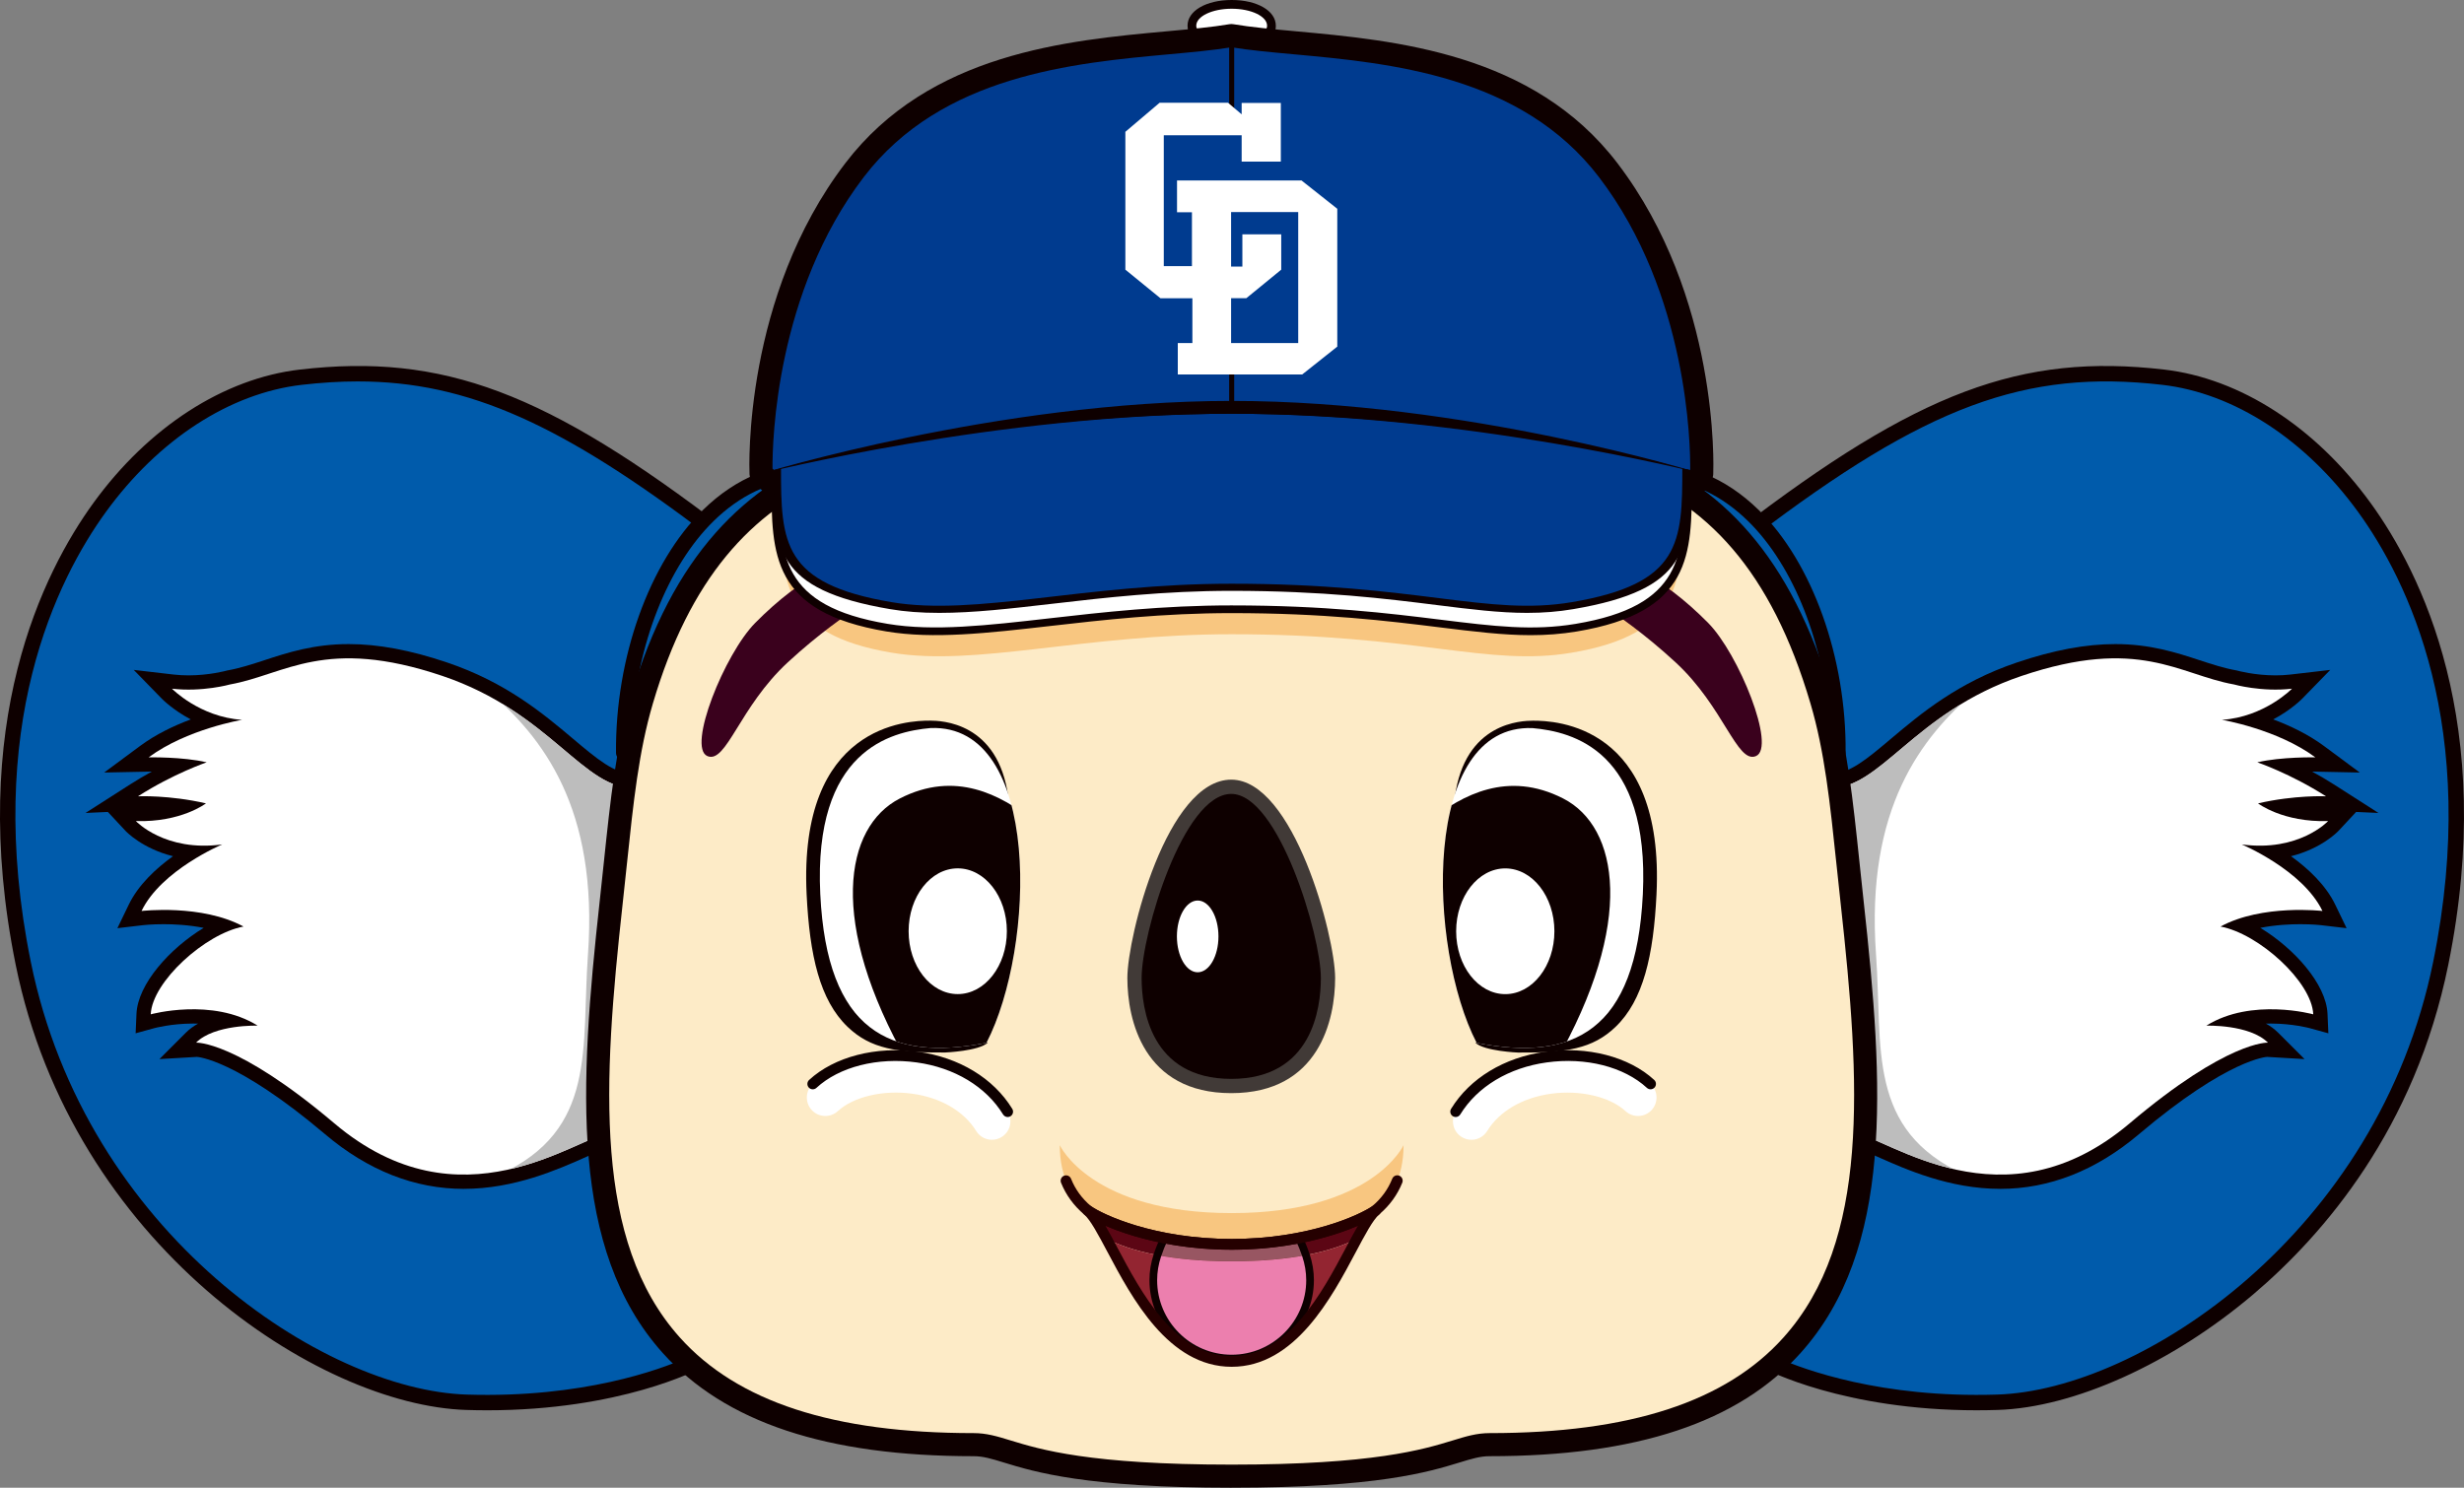 <?xml version="1.0" encoding="UTF-8"?><svg id="_レイヤー_2" xmlns="http://www.w3.org/2000/svg" xmlns:xlink="http://www.w3.org/1999/xlink" viewBox="0 0 314.051 189.651"><rect x="0" y="0" width="314.051" height="189.651" fill="#808080" stroke="none"/><defs><clipPath id="clippath"><path d="M235.997,144.285c4.693.722,19.315,12.558,35.436-1.083,12.514-10.589,17.628-10.288,17.628-10.288-2.346-2.346-7.851-2.166-7.851-2.166,5.776-3.61,13.627-1.444,13.627-1.444-.18-4.151-6.949-10.288-11.822-11.19,5.324-2.888,12.995-1.985,12.995-1.985-2.527-5.234-10.288-8.483-10.288-8.483,7.31.993,11.01-2.978,11.01-2.978-5.776.18-8.934-2.256-8.934-2.256,4.693-1.083,8.663-.902,8.663-.902-4.512-2.888-8.754-4.332-8.754-4.332,3.068-.722,7.4-.632,7.4-.632-4.873-3.61-11.912-4.783-11.912-4.783,5.415-.361,8.934-3.971,8.934-3.971-3.88.451-7.4-.541-7.4-.541-7.039-1.263-12.093-6.137-27.073-1.083-13.793,4.653-18.055,14.619-24.552,14.258l2.894,43.858Z" style="fill:none; stroke-width:0px;"/></clipPath><clipPath id="clippath-1"><path d="M78.053,144.285c-4.693.722-19.315,12.558-35.436-1.083-12.514-10.589-17.628-10.288-17.628-10.288,2.346-2.346,7.851-2.166,7.851-2.166-5.776-3.61-13.627-1.444-13.627-1.444.18-4.151,6.949-10.288,11.822-11.19-5.324-2.888-12.995-1.985-12.995-1.985,2.527-5.234,10.288-8.483,10.288-8.483-7.31.993-11.01-2.978-11.01-2.978,5.776.18,8.934-2.256,8.934-2.256-4.693-1.083-8.663-.902-8.663-.902,4.512-2.888,8.754-4.332,8.754-4.332-3.068-.722-7.4-.632-7.4-.632,4.873-3.61,11.912-4.783,11.912-4.783-5.415-.361-8.934-3.971-8.934-3.971,3.88.451,7.4-.541,7.4-.541,7.039-1.263,12.093-6.137,27.073-1.083,13.793,4.653,18.055,14.619,24.552,14.258l-2.894,43.858Z" style="fill:none; stroke-width:0px;"/></clipPath><clipPath id="clippath-2"><path d="M195.329,92.817c-14.215-.557-13.383,28.014-7.121,40.129,12.288,2.4,20.333-1.442,21.182-18.953.889-18.324-8.955-20.721-14.06-21.176Z" style="fill:none; stroke-width:0px;"/></clipPath><clipPath id="clippath-3"><path d="M118.61,92.809c14.215-.557,13.383,28.014,7.121,40.129-12.288,2.4-20.333-1.442-21.182-18.953-.889-18.324,8.955-20.721,14.06-21.176Z" style="fill:none; stroke-width:0px;"/></clipPath></defs><g id="_レイヤー_1-2"><path d="M206.558,189.153c-.006.003-.012.004-.018.006.006-.002.012-.004.018-.006Z" style="fill:#0e0000; stroke-width:0px;"/><path d="M222.106,68.3c23.283-17.868,36.211-22.227,53.605-20.215,21.839,2.527,44.127,31.606,35.375,74.722-7.4,36.458-39.166,55.409-56.492,55.951-18.581.581-29.419-5.234-29.419-5.234,0,0,11.551-13.717,11.551-28.697s-3.971-66.961-14.619-76.526Z" style="fill:#005bab; stroke-width:0px;"/><path d="M251.962,179.78c-16.997,0-26.821-5.162-27.252-5.392-.26-.14-.443-.39-.499-.68s.022-.59.213-.816c.113-.135,11.32-13.628,11.32-28.066,0-17.339-4.396-66.905-14.294-75.797-.217-.195-.336-.476-.325-.768.012-.291.152-.562.384-.74,22.883-17.561,36.085-22.521,54.313-20.411,9.701,1.122,19.295,7.32,26.321,17.004,6.378,8.791,16.146,28.13,9.903,58.887-4.237,20.876-15.853,34.361-24.851,41.997-10.354,8.787-22.835,14.435-32.573,14.739-.904.028-1.793.042-2.661.042ZM226.715,173.164c3.146,1.38,13.034,5.086,27.848,4.613,18.248-.57,48.534-20.543,55.562-55.166,6.093-30.021-3.38-48.814-9.569-57.345-6.705-9.24-15.802-15.148-24.958-16.208-17.405-2.014-30.148,2.695-52.013,19.344,10.568,11.884,14.12,63.244,14.12,76.423,0,13.02-8.33,24.882-10.99,28.338Z" style="fill:#0e0000; stroke-width:0px;"/><path d="M254.931,151.553c-6.44,0-11.973-2.462-15.634-4.09-1.47-.654-2.859-1.272-3.576-1.382l-1.441-.222-3.125-47.36,2.049.114c.081.004.162.007.243.007,2.291,0,4.498-1.859,7.552-4.432,3.808-3.208,8.547-7.201,16.076-9.74,4.671-1.576,8.771-2.342,12.533-2.342,4.462,0,7.781,1.086,10.709,2.045,1.614.528,3.138,1.027,4.733,1.313l.087.016.085.024c.018.005,2.154.591,4.808.591.652,0,1.287-.036,1.889-.105l5.084-.592-3.573,3.665c-.094.096-1.428,1.443-3.694,2.645,2.109.788,4.437,1.887,6.453,3.379l4.58,3.393-5.699-.116c-.009,0-.142-.003-.372-.003.88.48,1.805,1.019,2.743,1.619l5.708,3.653-2.847-.129-2.24,2.404c-.109.117-2.153,2.263-6.063,3.239,2.167,1.556,4.42,3.647,5.649,6.193l1.439,2.982-3.288-.387c-.008-.001-1.065-.121-2.622-.121-1.247,0-3.132.082-5.088.468,4.294,2.596,8.4,7.157,8.565,10.945l.109,2.495-2.407-.664c-.018-.005-2.161-.579-4.913-.579-.215,0-.427.003-.636.01.567.315,1.091.691,1.542,1.142l3.38,3.38-4.772-.281c.015.003-4.884.162-16.347,9.861-5.461,4.621-11.408,6.964-17.675,6.964h0Z" style="fill:#0e0000; stroke-width:0px;"/><path d="M235.997,144.285c4.693.722,19.315,12.558,35.436-1.083,12.514-10.589,17.628-10.288,17.628-10.288-2.346-2.346-7.851-2.166-7.851-2.166,5.776-3.61,13.627-1.444,13.627-1.444-.18-4.151-6.949-10.288-11.822-11.19,5.324-2.888,12.995-1.985,12.995-1.985-2.527-5.234-10.288-8.483-10.288-8.483,7.31.993,11.01-2.978,11.01-2.978-5.776.18-8.934-2.256-8.934-2.256,4.693-1.083,8.663-.902,8.663-.902-4.512-2.888-8.754-4.332-8.754-4.332,3.068-.722,7.4-.632,7.4-.632-4.873-3.61-11.912-4.783-11.912-4.783,5.415-.361,8.934-3.971,8.934-3.971-3.88.451-7.4-.541-7.4-.541-7.039-1.263-12.093-6.137-27.073-1.083-13.793,4.653-18.055,14.619-24.552,14.258l2.894,43.858Z" style="fill:#fff; stroke-width:0px;"/><g style="clip-path:url(#clippath);"><path d="M239.113,121.724c-1.352-18.792,5.844-27.758,12.664-33.631-9.719,5.017-13.337,11.163-19.23,12.333l2.894,44.945c2.534.39,7.965,3.267,14.964,4.376-12.534-5.734-10.437-16.139-11.292-28.024Z" style="fill:#bdbdbd; stroke-width:0px;"/></g><path d="M91.944,68.3c-23.283-17.868-36.211-22.227-53.605-20.215C16.501,50.612-5.787,79.691,2.964,122.807c7.4,36.458,39.166,55.409,56.492,55.951,18.581.581,29.419-5.234,29.419-5.234,0,0-11.551-13.717-11.551-28.697s3.971-66.961,14.619-76.526Z" style="fill:#005bab; stroke-width:0px;"/><path d="M62.087,179.78c-.869,0-1.755-.013-2.661-.042-18.883-.59-50.197-21.134-57.423-56.736-6.243-30.757,3.525-50.097,9.903-58.887,7.026-9.684,16.62-15.882,26.32-17.004,18.234-2.111,31.432,2.85,54.314,20.411.231.177.372.449.383.74.011.292-.107.573-.325.768-9.898,8.892-14.293,58.458-14.293,75.797,0,14.438,11.207,27.931,11.32,28.066.19.226.268.526.212.816s-.239.54-.499.68c-.43.23-10.256,5.392-27.252,5.392ZM45.62,48.623c-2.322,0-4.697.15-7.167.436-9.157,1.06-18.253,6.967-24.958,16.208-6.189,8.53-15.663,27.323-9.569,57.345,7.027,34.623,37.314,54.596,55.562,55.166,14.833.466,24.709-3.231,27.849-4.612-2.659-3.454-10.992-15.318-10.992-28.339,0-13.179,3.553-64.539,14.121-76.423-18.76-14.285-30.808-19.78-44.845-19.78Z" style="fill:#0e0000; stroke-width:0px;"/><path d="M59.119,151.553c6.44,0,11.973-2.462,15.634-4.09,1.47-.654,2.859-1.272,3.576-1.382l1.441-.222,3.125-47.36-2.049.114c-.081.004-.162.007-.243.007-2.291,0-4.498-1.859-7.552-4.432-3.808-3.208-8.547-7.201-16.076-9.74-4.671-1.576-8.771-2.342-12.533-2.342-4.462,0-7.781,1.086-10.709,2.045-1.614.528-3.138,1.027-4.733,1.313l-.087.016-.085.024c-.018.005-2.154.591-4.808.591-.652,0-1.287-.036-1.889-.105l-5.084-.592,3.573,3.665c.094.096,1.428,1.443,3.694,2.645-2.109.788-4.437,1.887-6.453,3.379l-4.58,3.393,5.699-.116c.009,0,.142-.003.372-.003-.88.48-1.805,1.019-2.743,1.619l-5.708,3.653,2.847-.129,2.24,2.404c.109.117,2.153,2.263,6.063,3.239-2.167,1.556-4.42,3.647-5.649,6.193l-1.439,2.982,3.288-.387c.008-.001,1.065-.121,2.622-.121,1.247,0,3.132.082,5.088.468-4.294,2.596-8.4,7.157-8.565,10.945l-.109,2.495,2.407-.664c.018-.005,2.161-.579,4.913-.579.215,0,.427.003.636.01-.567.315-1.091.691-1.542,1.142l-3.38,3.38,4.772-.281c-.015.003,4.884.162,16.347,9.861,5.461,4.621,11.408,6.964,17.675,6.964h0Z" style="fill:#0e0000; stroke-width:0px;"/><path d="M78.053,144.285c-4.693.722-19.315,12.558-35.436-1.083-12.514-10.589-17.628-10.288-17.628-10.288,2.346-2.346,7.851-2.166,7.851-2.166-5.776-3.61-13.627-1.444-13.627-1.444.18-4.151,6.949-10.288,11.822-11.19-5.324-2.888-12.995-1.985-12.995-1.985,2.527-5.234,10.288-8.483,10.288-8.483-7.31.993-11.01-2.978-11.01-2.978,5.776.18,8.934-2.256,8.934-2.256-4.693-1.083-8.663-.902-8.663-.902,4.512-2.888,8.754-4.332,8.754-4.332-3.068-.722-7.4-.632-7.4-.632,4.873-3.61,11.912-4.783,11.912-4.783-5.415-.361-8.934-3.971-8.934-3.971,3.88.451,7.4-.541,7.4-.541,7.039-1.263,12.093-6.137,27.073-1.083,13.793,4.653,18.055,14.619,24.552,14.258l-2.894,43.858Z" style="fill:#fff; stroke-width:0px;"/><g style="clip-path:url(#clippath-1);"><path d="M74.937,121.724c1.352-18.792-5.844-27.758-12.664-33.631,9.719,5.017,13.337,11.163,19.23,12.333l-2.894,44.945c-2.534.39-7.965,3.267-14.964,4.376,12.534-5.734,10.437-16.139,11.292-28.024Z" style="fill:#bdbdbd; stroke-width:0px;"/></g><path d="M156.984,5.657c-2.507,0-5.626,0-5.626-2.378,0-1.899,2.367-3.279,5.626-3.279s5.628,1.38,5.628,3.279c0,2.378-3.122,2.378-5.628,2.378Z" style="fill:#0e0000; stroke-width:0px;"/><path d="M161.498,3.28c0,1.197-2.021,1.264-4.514,1.264s-4.514-.067-4.514-1.264,2.021-2.167,4.514-2.167,4.514.97,4.514,2.167Z" style="fill:#fff; stroke-width:0px;"/><path d="M80.903,94.231c8.328-16.853,23.527-34.262,23.527-34.262-16.604-.493-25.08,19.644-24.934,35.996l1.406-1.735Z" style="fill:#005bab; stroke-width:0px;"/><path d="M79.496,96.947c-.108,0-.218-.018-.324-.055-.391-.137-.654-.503-.657-.917-.109-12.111,4.235-24.26,11.065-30.95,4.259-4.171,9.262-6.188,14.879-6.036.379.012.718.241.87.588s.09.752-.16,1.038c-.151.173-15.213,17.51-23.387,34.051-.032.065-.071.127-.117.184l-1.406,1.734c-.19.234-.472.363-.762.363ZM80.903,94.231h.01-.01ZM102.265,61.007c-4.204.358-8,2.175-11.312,5.418-5.869,5.748-9.798,15.824-10.398,26.31,6.844-13.412,17.815-27.059,21.709-31.729Z" style="fill:#0e0000; stroke-width:0px;"/><path d="M232.847,94.231c-8.328-16.853-23.527-34.262-23.527-34.262,16.604-.493,25.08,19.644,24.934,35.996l-1.406-1.735Z" style="fill:#005bab; stroke-width:0px;"/><path d="M234.253,96.947c-.29,0-.572-.129-.762-.363l-1.406-1.734c-.046-.057-.086-.118-.118-.184-8.177-16.547-23.235-33.878-23.387-34.051-.249-.286-.312-.69-.16-1.038.152-.348.491-.577.87-.588,5.615-.162,10.621,1.864,14.88,6.036,6.83,6.691,11.173,18.839,11.064,30.95-.004.414-.268.781-.658.917-.105.037-.215.055-.323.055ZM211.485,61.007c3.895,4.669,14.865,18.317,21.709,31.729-.599-10.485-4.527-20.562-10.396-26.31-3.311-3.243-7.108-5.06-11.312-5.419Z" style="fill:#0e0000; stroke-width:0px;"/><path d="M156.984,188.179c26.19,0,28.081-4.019,32.895-4.019,51.806,0,50.087-33.734,46.19-69.124-1.14-10.353-1.703-18.32-3.897-25.76-11.003-37.315-37.285-34.909-75.188-34.909-36.133,0-64.185-2.407-75.188,34.909-2.194,7.439-2.757,15.407-3.897,25.76-3.897,35.389-5.616,69.124,46.19,69.124,4.814,0,6.705,4.019,32.895,4.019Z" style="fill:#fdebc7; stroke-width:0px;"/><path d="M156.984,189.651c-18.551,0-25.121-2.012-29.046-3.215-1.581-.484-2.625-.804-3.849-.804-18.728,0-31.694-4.311-39.64-13.179-11.82-13.193-10.622-33.882-8.013-57.578.185-1.678.354-3.292.518-4.853.869-8.27,1.554-14.802,3.43-21.163,10.678-36.214,37.043-36.117,70.409-35.98,4.179.016,8.542.014,12.682,0,34.502-.135,59.433-.224,70.108,35.98,1.876,6.363,2.562,12.897,3.431,21.171.163,1.558.332,3.169.517,4.844,2.609,23.696,3.808,44.384-8.013,57.577-7.945,8.869-20.911,13.18-39.64,13.18-1.225,0-2.269.32-3.849.804-3.926,1.202-10.495,3.214-29.046,3.214ZM144.798,55.808c-30.292,0-52.147,1.861-61.59,33.885-1.8,6.103-2.473,12.517-3.326,20.638-.164,1.565-.334,3.185-.52,4.867-2.531,22.981-3.729,43.003,7.279,55.291,7.355,8.209,19.604,12.2,37.448,12.2,1.665,0,3.009.412,4.711.933,3.768,1.154,10.073,3.085,28.184,3.085s24.417-1.932,28.184-3.085c1.701-.521,3.046-.933,4.711-.933,17.844,0,30.093-3.991,37.447-12.2,11.01-12.288,9.811-32.311,7.279-55.291-.185-1.68-.354-3.296-.519-4.858-.853-8.124-1.526-14.541-3.327-20.646-10.05-34.084-32.801-33.994-67.273-33.869-4.146.016-8.517.017-12.704,0-2.028-.008-4.026-.016-5.984-.016Z" style="fill:#0e0000; stroke-width:0px;"/><path d="M156.93,139.351c11.221,0,13.241-9.388,13.241-14.685,0-5.296-5.301-25.278-13.241-25.278-8.19,0-13.241,19.982-13.241,25.278s2.02,14.685,13.241,14.685Z" style="fill:#413a37; stroke-width:0px;"/><path d="M156.93,137.533c-10.31,0-11.423-8.999-11.423-12.867,0-5.577,5.269-23.46,11.423-23.46,6.023,0,11.423,18.048,11.423,23.46,0,3.869-1.113,12.867-11.423,12.867Z" style="fill:#0e0000; stroke-width:0px;"/><path d="M125.89,132.919c-1.106,1.072-5.424,1.251-5.424,1.251-6.155.043-9.503-.46-12.433-3.269-3.545-3.398-4.843-9.091-5.224-16.895-1.054-21.63,12.914-22.162,15.752-22.141,1.319.01,8.701.115,9.963,9.829-4-1.546-11.377-5.12-15.603-2.015-5.146,3.782-7.823,8.007-7.488,14.385.334,6.378.32,18.148,11.25,18.47,8.423.248,9.208.384,9.208.384Z" style="fill:#0e0000; stroke-width:0px;"/><path d="M188.05,132.927c1.106,1.072,5.424,1.251,5.424,1.251,6.155.043,9.503-.46,12.433-3.269,3.545-3.398,4.843-9.091,5.224-16.895,1.054-21.63-12.914-22.162-15.752-22.141-1.319.01-8.701.115-9.963,9.829,4-1.546,11.377-5.12,15.603-2.015,5.146,3.782,7.823,8.007,7.488,14.385-.334,6.378-.32,18.148-11.25,18.47-8.423.248-9.208.384-9.208.384Z" style="fill:#0e0000; stroke-width:0px;"/><g style="clip-path:url(#clippath-2);"><path d="M194.783,90.757c-14.443-.757-14.306,30.837-7.418,44.164,13.517,2.639,23.494-1.565,23.3-20.848-.2-19.873-12.718-23.15-15.882-23.316Z" style="fill:#fff; stroke-width:0px;"/><path d="M198.235,135.476c10.217-17.898,8.092-30.051,1.013-33.681-7.083-3.631-12.893-.425-16.947,2.748-3.157,9.992,2.152,28.329,4.278,30.823,1.105,1.296,11.656.109,11.656.109Z" style="fill:#0e0000; stroke-width:0px;"/><ellipse cx="191.856" cy="118.716" rx="6.261" ry="8.014" style="fill:#fff; stroke-width:0px;"/></g><path d="M96.999,60.387s-.903-21.908,11.917-38.7c12.82-16.792,36.292-15.167,48.029-17.153,11.736,1.986,35.209.361,48.029,17.153,12.82,16.792,11.917,38.7,11.917,38.7l-.64,1.095-59.266-7.114-58.602,7.298-1.383-1.279Z" style="fill:#003b8f; stroke-width:0px;"/><path d="M98.383,63.138c-.368,0-.726-.138-.999-.391l-1.383-1.279c-.286-.264-.456-.631-.472-1.02-.038-.916-.775-22.634,12.218-39.653,10.717-14.038,28.245-15.642,41.044-16.813,2.921-.268,5.681-.52,7.909-.897.163-.027.329-.027.491,0,2.229.377,4.988.63,7.909.897,12.799,1.171,30.326,2.776,41.044,16.813,12.992,17.019,12.254,38.737,12.217,39.653-.01.24-.079.474-.2.682l-.64,1.095c-.295.506-.848.787-1.446.719l-59.087-7.093-58.423,7.276c-.061.007-.122.011-.182.011ZM98.46,59.734l.419.388,57.922-7.214c.119-.014.24-.014.357,0l58.269,6.995c.031-3.1-.256-22.43-11.624-37.321-9.933-13.01-26.717-14.547-38.973-15.668-2.875-.263-5.597-.513-7.886-.886-2.29.373-5.011.623-7.887.886-12.255,1.122-29.04,2.658-38.972,15.668-11.18,14.644-11.644,33.581-11.626,37.153Z" style="fill:#0e0000; stroke-width:0px;"/><ellipse cx="152.651" cy="119.37" rx="2.648" ry="4.574" style="fill:#fff; stroke-width:0px;"/><path d="M99.546,64.61s27.577-5.427,57.438-5.427c29.861,0,57.438,5.427,57.438,5.427,0,9.57-.184,16.241-14.066,18.588-10.798,1.826-19.558-2.347-43.373-2.347-18.941,0-32.574,4.173-43.373,2.347-13.882-2.347-14.066-9.018-14.066-18.588" style="fill:#f8c680; stroke-width:0px;"/><path d="M213.559,84.432c-8.215-7.583-12.705-8.276-10.9-10.984,2.708-3.611,9.206.054,15.047,5.951,3.912,3.95,8.722,15.901,6.094,16.988-2.417,1-4.072-6.261-10.241-11.955Z" style="fill:#3a011d; stroke-width:0px;"/><path d="M100.409,84.432c8.215-7.583,12.705-8.276,10.9-10.984-2.708-3.611-9.206.054-15.047,5.951-3.912,3.95-8.722,15.901-6.094,16.988,2.417,1,4.072-6.261,10.241-11.955Z" style="fill:#3a011d; stroke-width:0px;"/><path d="M98.823,61.427s27.924-5.427,58.161-5.427c30.237,0,58.161,5.427,58.161,5.427,0,9.57-.186,16.241-14.243,18.588-10.934,1.826-19.804-2.347-43.918-2.347-19.179,0-32.984,4.173-43.918,2.347-14.056-2.347-14.243-9.018-14.243-18.588" style="fill:#fff; stroke-width:0px;"/><path d="M195.108,80.97c-3.531,0-7.17-.45-11.601-.997-6.544-.809-14.689-1.815-26.523-1.815-8.751,0-16.397.874-23.143,1.644-7.974.911-14.858,1.698-20.856.696-14.652-2.447-14.652-9.783-14.652-19.071,0-.235.167-.437.397-.481.28-.055,28.317-5.436,58.254-5.436s57.974,5.381,58.254,5.436c.23.045.396.247.396.481,0,9.288,0,16.625-14.651,19.071-2.003.334-3.924.472-5.876.472ZM156.984,77.176c11.894,0,20.073,1.011,26.643,1.823,6.798.839,11.711,1.447,17.194.531,13.628-2.275,13.83-8.738,13.833-17.697-3.52-.653-29.769-5.343-57.67-5.343s-54.15,4.689-57.67,5.343c.003,8.958.205,15.421,13.833,17.697,5.862.98,12.683.199,20.583-.703,6.772-.774,14.447-1.651,23.254-1.651Z" style="fill:#0e0000; stroke-width:0px;"/><path d="M194.64,78.129c-3.545,0-7.239-.462-11.517-.998-6.451-.807-14.479-1.812-26.139-1.812-8.618,0-16.155.872-22.806,1.642-5.417.627-10.095,1.168-14.463,1.168-2.319,0-4.365-.155-6.255-.475-14.823-2.506-14.823-7.774-14.823-17.122l-.003-.598.689-.172c.277-.069,28.031-7.928,57.661-7.928s57.367,7.852,57.644,7.921l.689.172.014.605c0,9.348,0,14.616-14.823,17.122-1.889.32-3.809.475-5.868.475Z" style="fill:#0e0000; stroke-width:0px;"/><path d="M99.546,59.624s27.577-6.881,57.438-6.881c29.861,0,57.438,6.881,57.438,6.881,0,9.57-.184,14.786-14.066,17.134-10.798,1.826-19.558-2.347-43.373-2.347-18.941,0-32.574,4.173-43.373,2.347-13.882-2.347-14.066-7.564-14.066-17.134Z" style="fill:#003b8f; stroke-width:0px;"/><path d="M156.984,158.624c15.588,0,21.908-4.394,21.908-12.639,0,0-3.972,8.658-21.908,8.658-17.935,0-21.908-8.658-21.908-8.658,0,8.065,5.989,12.639,21.908,12.639Z" style="fill:#f8c680; stroke-width:0px;"/><path d="M175.35,154.29c-1.685,1.204-8.495,4.333-18.365,4.333s-16.68-3.13-18.365-4.333c.714.604,1.502,1.939,2.418,3.634,3.101,1.566,8.043,2.863,15.947,2.863s12.847-1.297,15.947-2.863c.916-1.695,1.704-3.03,2.418-3.634Z" style="fill:#5c0614; stroke-width:0px;"/><path d="M141.037,157.924c3.099,5.733,7.678,15.625,15.947,15.625s12.848-9.892,15.947-15.625c-3.101,1.566-8.043,2.863-15.947,2.863s-12.847-1.297-15.947-2.863Z" style="fill:#932531; stroke-width:0px;"/><path d="M147.525,160.001c-.339,1.005-.532,2.077-.532,3.196,0,5.518,4.473,9.991,9.991,9.991s9.991-4.473,9.991-9.991c0-1.119-.192-2.192-.532-3.196-2.555.485-5.663.786-9.46.786s-6.905-.301-9.46-.786Z" style="fill:#ec7fae; stroke-width:0px;"/><path d="M148.461,157.822c-.381.625-.698,1.474-.937,2.179,2.555.485,5.663.786,9.46.786s6.905-.301,9.46-.786c-.238-.705-.556-1.555-.937-2.179-2.369.386-5.179.802-8.523.802s-6.154-.416-8.523-.802Z" style="fill:#985662; stroke-width:0px;"/><path d="M156.985,173.68c-5.78,0-10.482-4.702-10.482-10.482,0-1.13.188-2.258.558-3.354.216-.641.553-1.573.982-2.278.104-.17.298-.258.498-.229,2.359.385,5.151.796,8.444.796s6.085-.411,8.443-.796c.195-.03.394.059.498.229.328.539.641,1.263.982,2.278.37,1.095.558,2.223.558,3.354,0,5.78-4.702,10.482-10.481,10.482ZM148.72,158.361c-.233.445-.474,1.038-.73,1.797-.336.994-.506,2.017-.506,3.04,0,5.239,4.262,9.5,9.501,9.5s9.501-4.262,9.501-9.5c0-1.023-.171-2.046-.507-3.04h0c-.256-.759-.496-1.351-.73-1.797-2.325.375-5.055.754-8.264.754s-5.94-.379-8.265-.754Z" style="fill:#0e0000; stroke-width:0px;"/><path d="M156.984,174.236c-8.059,0-12.735-8.806-15.829-14.634-1.173-2.208-2.185-4.115-2.98-4.788-.281-.238-.324-.655-.098-.946.226-.29.641-.351.941-.137,1.527,1.091,8.106,4.206,17.966,4.206s16.439-3.114,17.966-4.206c.3-.212.715-.153.941.137.227.291.183.708-.099.946-.795.673-1.808,2.58-2.979,4.788-3.095,5.827-7.771,14.634-15.83,14.634ZM140.894,156.254c.457.789.943,1.703,1.474,2.704,3.116,5.868,7.383,13.904,14.616,13.904s11.5-8.036,14.616-13.904c.532-1.001,1.018-1.916,1.475-2.704-3.211,1.382-8.817,3.057-16.09,3.057s-12.879-1.674-16.09-3.057Z" style="fill:#250000; stroke-width:0px;"/><path d="M148.461,158.004c-.925,1.515-1.468,3.289-1.468,5.194,0,5.518,4.473,9.991,9.991,9.991s9.991-4.473,9.991-9.991c0-1.905-.543-3.679-1.468-5.194-2.369.387-5.179.62-8.523.62s-6.154-.234-8.523-.62Z" style="fill:none; stroke-width:0px;"/><path d="M96.999,60.387s30.124-7.644,59.985-7.644c29.861,0,59.464,7.523,59.464,7.523,0,0-29.603-9.16-59.464-9.16-29.861,0-59.985,9.28-59.985,9.28Z" style="fill:#0e0000; stroke-width:0px;"/><path d="M187.542,145.298c-.421,0-.847-.111-1.231-.348-1.109-.68-1.457-2.131-.775-3.242,2.286-3.722,6.479-6.258,11.503-6.952,5.185-.722,10.278.596,13.336,3.419.958.883,1.016,2.374.135,3.33-.883.954-2.372,1.016-3.33.135-1.99-1.837-5.807-2.724-9.495-2.215-3.624.501-6.588,2.233-8.133,4.751-.445.724-1.217,1.123-2.01,1.123Z" style="fill:#fff; stroke-width:0px;"/><path d="M185.534,142.396c-.122,0-.246-.033-.358-.102-.323-.199-.425-.622-.226-.945,2.395-3.9,6.767-6.551,11.995-7.273,5.362-.749,10.685.63,13.896,3.594.278.257.296.692.039.971-.259.279-.692.295-.971.039-2.916-2.691-7.81-3.936-12.775-3.243-4.82.666-8.834,3.083-11.014,6.631-.129.211-.354.328-.586.328Z" style="fill:#0e0000; stroke-width:0px;"/><path d="M126.428,145.298c-.793,0-1.565-.398-2.01-1.123-1.547-2.519-4.513-4.25-8.137-4.751-3.698-.515-7.501.38-9.489,2.215-.958.877-2.451.823-3.332-.133-.881-.958-.823-2.449.133-3.332,3.058-2.825,8.157-4.137,13.332-3.421,5.028.694,9.222,3.229,11.509,6.954.682,1.109.334,2.561-.775,3.242-.384.235-.811.348-1.231.348Z" style="fill:#fff; stroke-width:0px;"/><path d="M128.434,142.396c-.23,0-.456-.116-.586-.328-2.18-3.55-6.196-5.967-11.018-6.633-4.972-.687-9.862.556-12.773,3.245-.278.257-.713.241-.97-.039-.257-.278-.24-.713.039-.97,3.206-2.96,8.53-4.338,13.893-3.596,5.23.722,9.604,3.374,12,7.275.198.323.097.746-.226.945-.112.069-.236.102-.359.102Z" style="fill:#0e0000; stroke-width:0px;"/><path d="M156.984,16.413c-.177,0-.321-.144-.321-.321V5.076c0-.177.144-.321.321-.321s.321.144.321.321v11.016c0,.177-.144.321-.321.321Z" style="fill:#0e0000; stroke-width:0px;"/><path d="M156.984,52.162c-.177,0-.321-.144-.321-.321v-6.11c0-.177.144-.321.321-.321s.321.144.321.321v6.11c0,.177-.144.321-.321.321Z" style="fill:#0e0000; stroke-width:0px;"/><path d="M150.018,23.008v4.049h1.901v6.866h-3.588v-16.676h9.925v3.354h4.992v-7.475h-4.992v1.446l-1.736-1.471h-8.724l-4.362,3.703v17.571l4.477,3.65h4.065v5.708h-1.86v4.002h15.859l4.469-3.549v-17.571l-4.555-3.607h-15.872ZM165.466,43.733h-8.555v-5.72h1.942l4.448-3.637v-4.506h-4.955v4.111h-1.436v-6.948h8.555v16.701Z" style="fill:#fff; stroke-width:0px;"/><path d="M156.984,159.311c-10.219,0-17.144-3.304-18.765-4.461-1.37-1.158-2.358-2.518-2.983-4.077-.141-.352.03-.752.382-.893.352-.14.752.03.893.382.548,1.368,1.383,2.514,2.551,3.503,1.482,1.057,8.057,4.172,17.921,4.172,9.717,0,16.25-3.026,17.898-4.157.015-.016.029-.031.043-.042,1.155-.984,1.983-2.123,2.529-3.483.143-.353.544-.521.894-.381.353.142.522.542.382.894-.616,1.531-1.581,2.869-2.868,3.977-.036.041-.076.079-.112.105-1.621,1.157-8.548,4.461-18.765,4.461Z" style="fill:#250000; stroke-width:0px;"/><g style="clip-path:url(#clippath-3);"><path d="M119.157,90.749c14.443-.757,14.306,30.837,7.418,44.164-13.517,2.639-23.494-1.565-23.3-20.848.2-19.873,12.718-23.15,15.882-23.316Z" style="fill:#fff; stroke-width:0px;"/><path d="M115.704,135.468c-10.217-17.898-8.092-30.051-1.013-33.681,7.083-3.631,12.893-.425,16.947,2.748,3.157,9.992-2.152,28.329-4.278,30.823-1.105,1.296-11.656.109-11.656.109Z" style="fill:#0e0000; stroke-width:0px;"/><ellipse cx="122.07" cy="118.71" rx="6.261" ry="8.014" style="fill:#fff; stroke-width:0px;"/></g></g></svg>